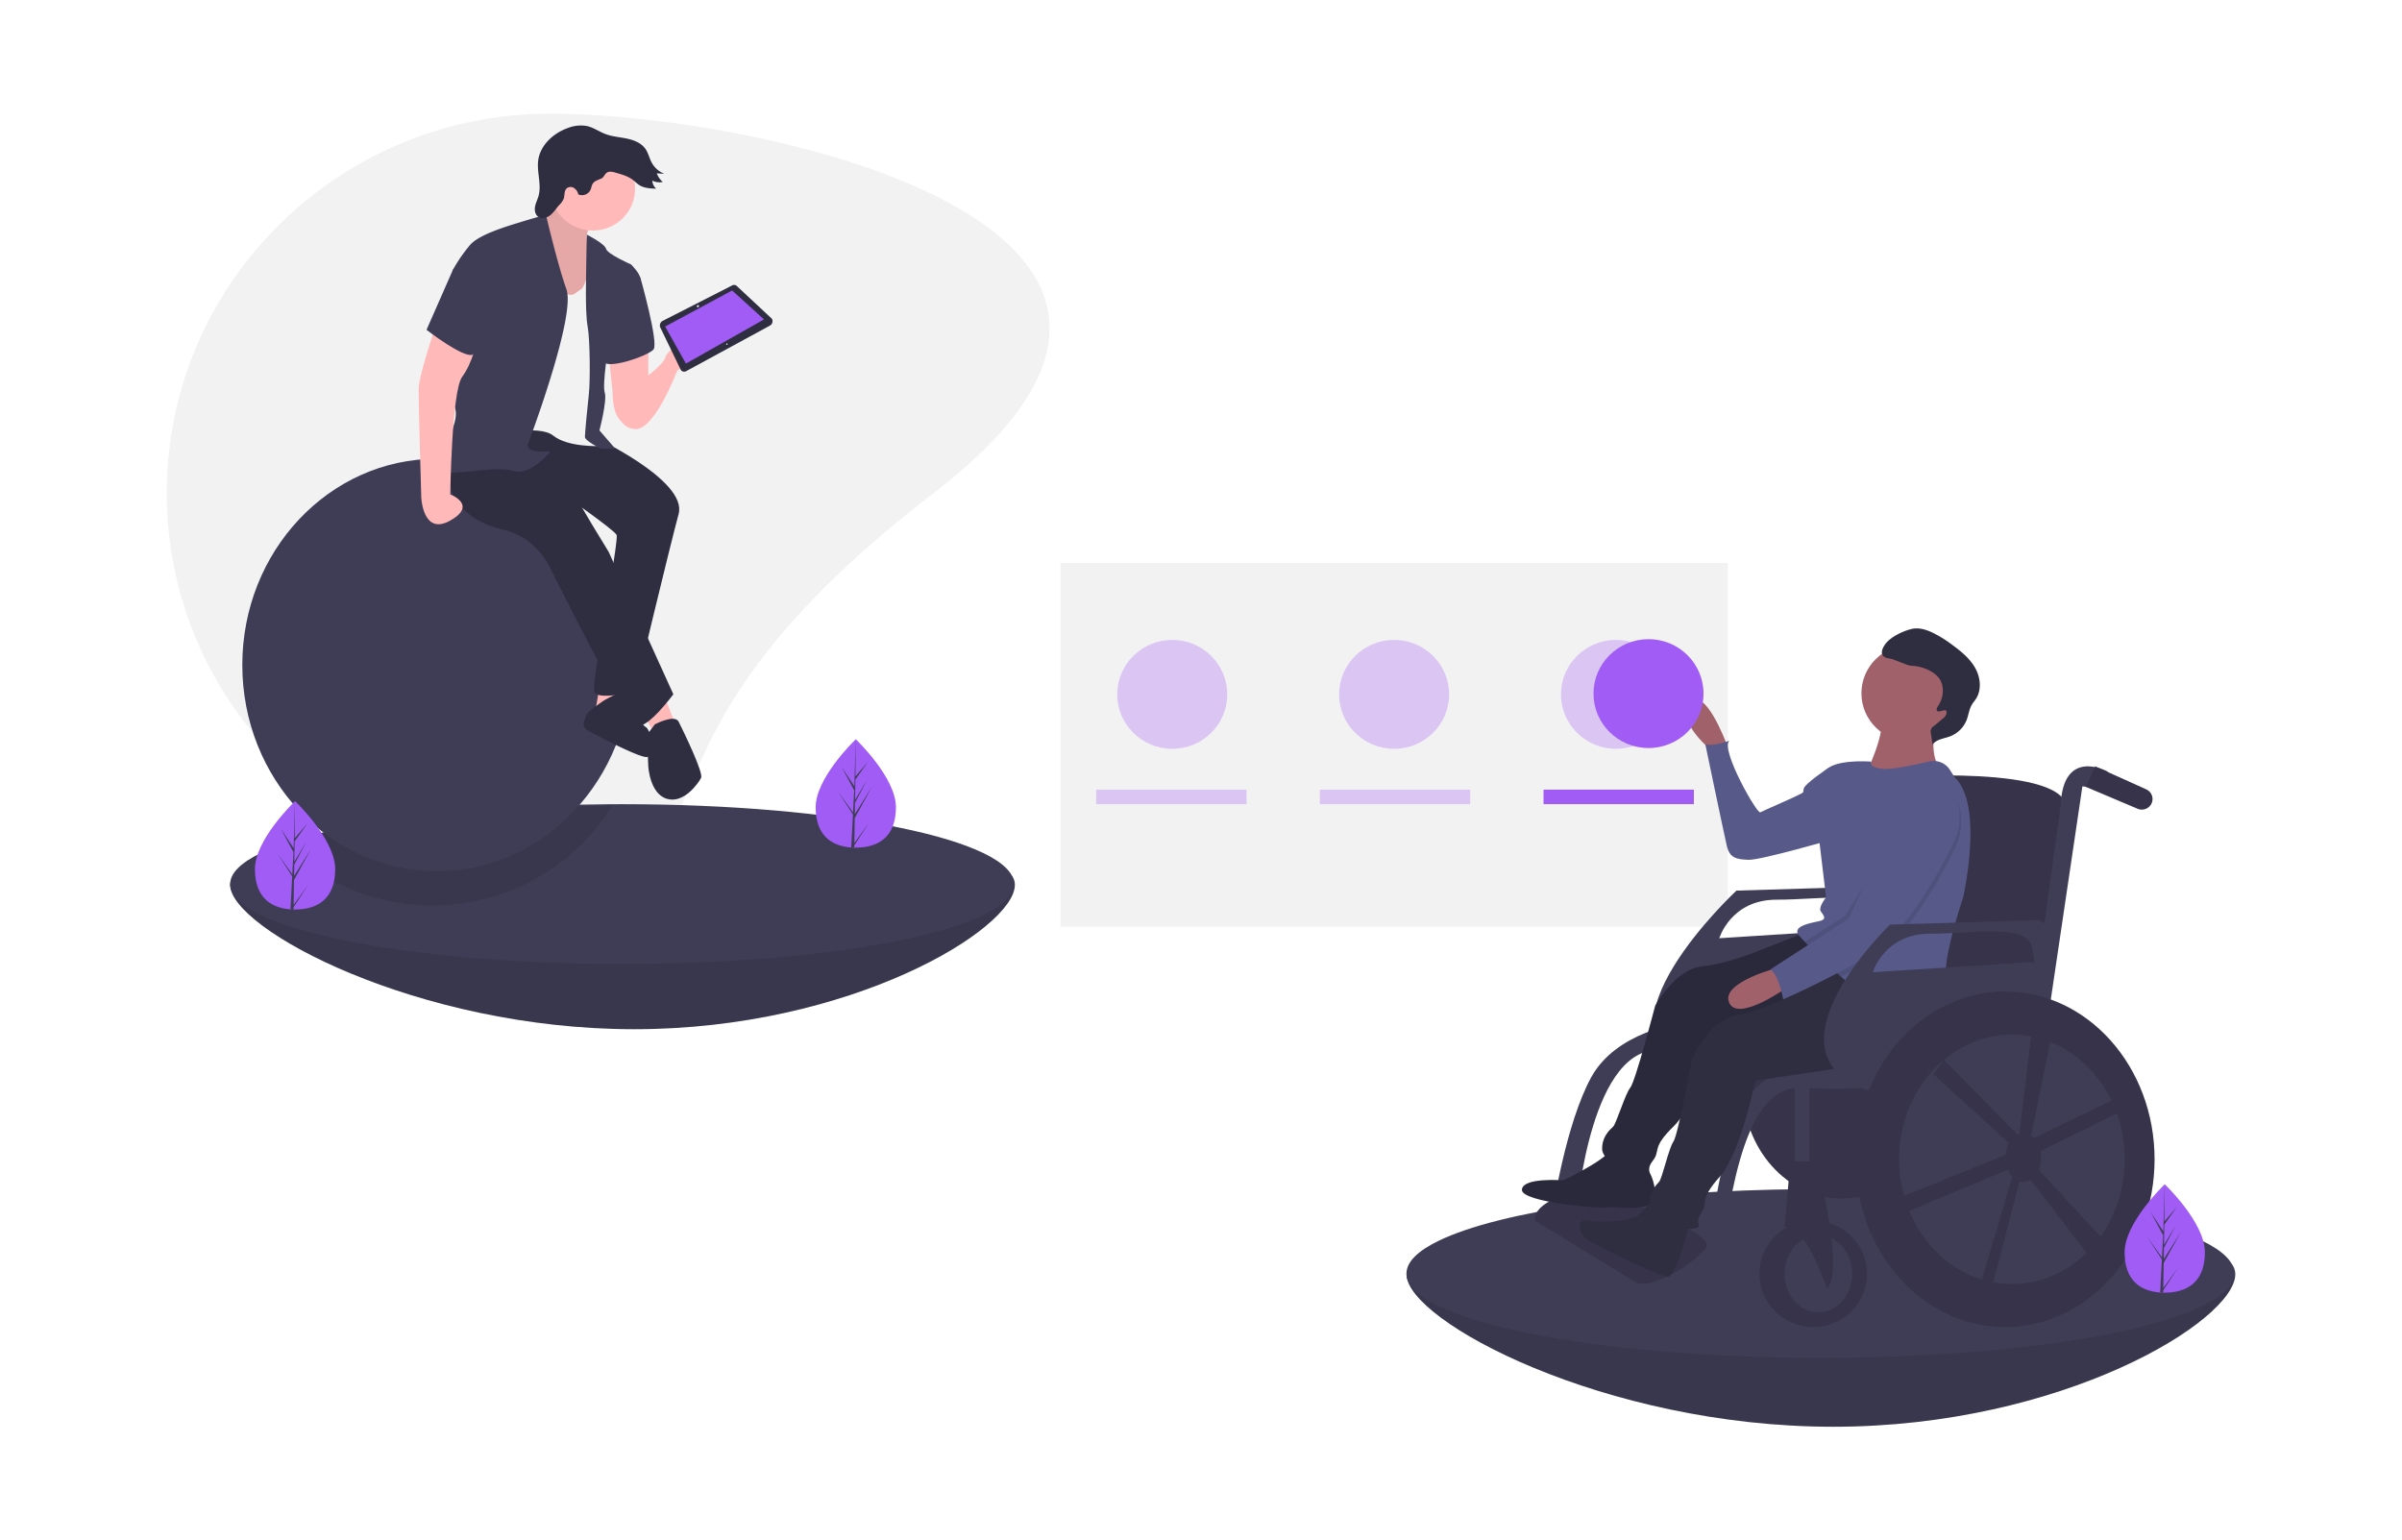 <?xml version="1.0" encoding="UTF-8" standalone="no"?>
<svg
   data-name="Layer 1"
   width="1191.523"
   height="764.215"
   viewBox="0 0 1191.523 764.215"
   version="1.1"
   id="svg59"
   sodipodi:docname="networking.svg"
   inkscape:version="1.3.2 (091e20e, 2023-11-25, custom)"
   xmlns:inkscape="http://www.inkscape.org/namespaces/inkscape"
   xmlns:sodipodi="http://sodipodi.sourceforge.net/DTD/sodipodi-0.dtd"
   xmlns="http://www.w3.org/2000/svg"
   xmlns:svg="http://www.w3.org/2000/svg">
  <defs
     id="defs59" />
  <sodipodi:namedview
     id="namedview59"
     pagecolor="#ffffff"
     bordercolor="#000000"
     borderopacity="0.25"
     inkscape:showpageshadow="2"
     inkscape:pageopacity="0.0"
     inkscape:pagecheckerboard="0"
     inkscape:deskcolor="#d1d1d1"
     inkscape:zoom="0.26595909"
     inkscape:cx="163.55899"
     inkscape:cy="-88.359453"
     inkscape:window-width="1920"
     inkscape:window-height="1009"
     inkscape:window-x="1912"
     inkscape:window-y="-8"
     inkscape:window-maximized="1"
     inkscape:current-layer="svg59" />
  <title
     id="title1">collab</title>
  <path
     d="m 463.08,244.646 c -171.608,131.626 -85.147,188.247 -190.18,188.247 -105.034,0 -190.18,-84.281 -190.18,-188.247 0,-103.966 85.147,-188.247 190.18,-188.247 105.034,0 361.788,56.621 190.18,188.247 z"
     fill="#f2f2f2"
     id="path1"
     style="stroke-width:0.857" />
  <path
     d="m 503.413,438.993 c 0,21.876 -81.44,71.601 -188.808,71.601 -107.368,0 -200.433,-49.725 -200.433,-71.601 0,-5.472 9.116,1.323 18.945,-3.41 28.616,-13.803 96.849,-3.629 174.293,-4.196 q 3.584,-0.032 7.195,-0.032 c 107.368,0 188.808,-14.239 188.808,7.638 z"
     fill="#3f3d56"
     id="path2"
     style="stroke-width:0.857" />
  <path
     d="m 503.413,438.993 c 0,21.876 -81.44,71.601 -188.808,71.601 -107.368,0 -200.433,-49.725 -200.433,-71.601 0,-5.472 9.116,1.323 18.945,-3.41 28.616,-13.803 96.849,-3.629 174.293,-4.196 q 3.584,-0.032 7.195,-0.032 c 107.368,0 188.808,-14.239 188.808,7.638 z"
     opacity="0.1"
     id="path3"
     style="stroke-width:0.857" />
  <path
     d="m 502.983,438.584 c 0,21.876 -87.037,39.62 -194.405,39.62 -107.368,0 -194.405,-17.743 -194.405,-39.62 0,-5.472 5.432,-10.676 15.262,-15.409 28.616,-13.803 94.505,-23.611 171.949,-24.179 q 3.584,-0.032 7.195,-0.032 c 107.368,0 194.405,17.743 194.405,39.62 z"
     fill="#3f3d56"
     id="path4"
     style="stroke-width:0.857" />
  <path
     d="m 303.694,399.808 a 104.627,103.563 0 0 1 -162.999,19.247 c 27.126,-10.987 89.586,-18.795 162.999,-19.247 z"
     opacity="0.1"
     id="path5"
     style="stroke-width:0.857" />
  <ellipse
     cx="216.649"
     cy="329.886"
     rx="96.449"
     ry="102.288"
     fill="#3f3d56"
     id="ellipse5"
     style="stroke-width:0.857" />
  <path
     d="m 321.579,171.4 v 23.979 l -12.44,14.258 c 0,0 -5.238,-1.944 -5.238,-14.906 l -1.964,-18.794 z"
     fill="#ffb9b9"
     id="path6"
     style="stroke-width:0.857" />
  <path
     d="m 309.139,195.378 c 0,0 20.296,-13.609 20.951,-18.146 0.655,-4.537 29.463,-25.275 24.88,-12.313 -4.583,12.961 -18.987,18.794 -18.987,18.794 0,0 -11.13,29.811 -20.951,29.163 -9.821,-0.648 -9.821,-12.961 -5.893,-17.498 z"
     fill="#ffb9b9"
     id="path7"
     style="stroke-width:0.857" />
  <polygon
     points="246.96,347.795 259.125,344.753 259.125,334.109 249.241,334.109 "
     fill="#ffb9b9"
     id="polygon7"
     transform="matrix(0.861,0,0,0.852,82.719,56.4)" />
  <path
     d="m 299.318,347.675 c 0,0 12.108,-7.1 12.601,-3.874 0.493,3.226 5.731,15.539 8.35,16.835 2.619,1.296 5.893,15.554 0,14.906 -4.564,-0.502 -21.303,-9.168 -28.62,-13.05 a 3.998,3.957 0 0 1 -1.719,-5.171 8.249,8.165 0 0 0 0.876,-2.516 c 0,-1.296 8.511,-7.129 8.511,-7.129 z"
     fill="#2f2e41"
     id="path8"
     style="stroke-width:0.857" />
  <path
     d="m 293.426,216.117 c 0,0 47.795,22.034 43.212,38.884 -4.583,16.85 -21.606,88.137 -21.606,88.137 0,0 -18.987,4.536 -20.296,0 -1.309,-4.536 12.44,-75.176 11.13,-77.768 -1.309,-2.592 -25.534,-19.442 -25.534,-19.442 l -49.759,-20.738 20.951,-19.442 z"
     fill="#2f2e41"
     id="path9"
     style="stroke-width:0.857" />
  <polygon
     points="293.338,356.158 281.173,361.48 273.57,347.795 286.495,338.671 "
     fill="#ffb9b9"
     id="polygon9"
     transform="matrix(0.861,0,0,0.852,82.719,56.4)" />
  <path
     d="m 294.081,109.833 c 0,0 -5.893,7.777 -1.309,11.665 4.583,3.888 1.309,18.146 1.309,18.146 l -5.893,16.202 -23.57,-4.536 v -26.571 l 1.309,-12.961 c 0,0 11.785,-11.017 13.094,-19.442 1.309,-8.425 15.059,17.498 15.059,17.498 z"
     fill="#ffb9b9"
     id="path10"
     style="stroke-width:0.857" />
  <path
     d="m 294.081,109.833 c 0,0 -5.893,7.777 -1.309,11.665 4.583,3.888 1.309,18.146 1.309,18.146 l -5.893,16.202 -23.57,-4.536 v -26.571 l 1.309,-12.961 c 0,0 11.785,-11.017 13.094,-19.442 1.309,-8.425 15.059,17.498 15.059,17.498 z"
     opacity="0.1"
     id="path11"
     style="stroke-width:0.857" />
  <path
     d="m 254.797,210.932 c 0,0 30.772,33.7 30.772,34.996 0,1.296 16.368,27.867 16.368,27.867 l 32.082,70.639 c 0,0 -12.44,16.85 -17.678,15.554 -5.238,-1.296 -42.557,-76.472 -42.557,-76.472 0,0 -6.547,-16.85 -24.225,-20.738 -17.678,-3.888 -31.427,-17.498 -24.88,-33.051 6.547,-15.554 30.117,-18.794 30.117,-18.794 z"
     fill="#2f2e41"
     id="path12"
     style="stroke-width:0.857" />
  <ellipse
     cx="294.081"
     cy="93.632"
     fill="#ffb9b9"
     id="circle12"
     rx="20.951"
     ry="20.738"
     style="stroke-width:0.857" />
  <path
     d="m 293.426,127.331 c 0,0 -2.619,14.906 -5.238,16.202 -2.619,1.296 -4.583,5.833 -10.476,-0.648 -5.893,-6.481 -11.13,-19.442 -11.13,-19.442 l -20.296,24.627 -1.964,68.047 c 0,0 22.915,-5.833 30.117,0 7.202,5.833 22.915,5.185 22.915,5.185 l -3.274,-12.961 2.619,-22.034 -0.655,-20.09 -0.655,-14.258 z"
     fill="#f2f2f2"
     id="path13"
     style="stroke-width:0.857" />
  <path
     d="m 291.119,116.423 c 0,0 8.854,4.428 9.508,7.02 0.655,2.592 12.44,7.777 12.44,7.777 0,0 4.583,4.536 4.583,7.129 0,2.592 -15.713,32.403 -15.713,32.403 0,0 -3.274,20.09 -1.964,23.979 1.309,3.888 -2.619,18.794 -2.619,18.794 l 7.857,9.073 h -7.202 c 0,0 -7.857,-3.888 -7.857,-5.833 0,-1.944 1.309,-15.554 1.964,-21.386 0.655,-5.833 0.655,-26.571 -0.655,-33.7 -1.309,-7.129 -0.655,-25.923 -0.655,-30.459 0,-4.536 0.312,-14.797 0.312,-14.797 z"
     fill="#3f3d56"
     id="path14"
     style="stroke-width:0.857" />
  <path
     d="m 270.838,106.582 c 0,0 -2.946,0.659 -11.458,3.251 -8.511,2.592 -21.606,6.481 -26.189,11.665 a 81.162,80.337 0 0 0 -8.511,12.313 l 2.619,46.661 c 0,0 -5.238,9.721 -4.583,14.906 0.655,5.185 5.893,5.833 1.964,16.85 -3.928,11.017 -11.785,20.738 -4.583,22.034 7.202,1.296 26.189,-3.24 34.7,-0.648 8.511,2.592 18.332,-9.721 18.332,-9.721 0,0 -13.095,1.296 -11.13,-3.888 1.964,-5.185 23.57,-63.511 18.987,-76.472 -4.583,-12.961 -10.148,-36.951 -10.148,-36.951 z"
     fill="#3f3d56"
     id="path15"
     style="stroke-width:0.857" />
  <path
     d="m 314.377,135.108 3.274,2.592 c 0,0 9.166,32.403 6.547,35.644 -2.619,3.24 -23.57,10.369 -24.88,5.833 -1.309,-4.536 15.059,-44.069 15.059,-44.069 z"
     fill="#3f3d56"
     id="path16"
     style="stroke-width:0.857" />
  <path
     d="m 217.478,157.791 c 0,0 -9.821,27.867 -9.821,35.644 0,7.777 1.309,53.142 1.309,53.142 0,0 0.655,19.442 14.404,11.665 13.749,-7.777 0,-12.961 0,-12.961 0,0 0.655,-51.197 5.893,-58.326 5.238,-7.129 7.202,-17.498 7.202,-17.498 z"
     fill="#ffb9b9"
     id="path17"
     style="stroke-width:0.857" />
  <path
     d="m 324.853,359.34 c 0,0 9.821,-5.185 11.785,-1.296 1.964,3.888 12.44,25.275 11.13,27.867 -1.309,2.592 -8.511,12.961 -17.023,10.369 -8.511,-2.592 -9.166,-16.202 -9.166,-16.202 l -0.655,-15.554 z"
     fill="#2f2e41"
     id="path18"
     style="stroke-width:0.857" />
  <path
     d="m 298.183,88.622 c -1.443,0.672 -3.155,1.074 -4.062,2.373 -0.672,0.962 -0.739,2.213 -1.229,3.278 a 4.682,4.635 0 0 1 -6.024,2.181 5.195,5.142 0 0 0 -2.118,-3.184 3.086,3.054 0 0 0 -3.663,0.199 c -1.349,1.273 -0.872,3.494 -1.502,5.231 a 11.155,11.041 0 0 1 -2.399,3.257 c -1.433,1.637 -2.575,3.556 -4.3,4.887 -1.726,1.331 -4.343,1.908 -6.057,0.563 -1.442,-1.131 -1.74,-3.219 -1.39,-5.007 0.35,-1.788 1.218,-3.434 1.708,-5.19 1.591,-5.704 -0.946,-11.794 -0.161,-17.66 1.006,-7.517 7.46,-13.454 14.664,-16.031 a 17.156,16.981 0 0 1 9.468,-0.993 c 3.295,0.728 6.109,2.804 9.265,3.992 3.374,1.27 7.044,1.492 10.575,2.234 3.531,0.742 7.165,2.178 9.215,5.12 1.429,2.052 1.921,4.6 3.105,6.8 a 12.324,12.199 0 0 0 6.242,5.536 l -3.733,-0.211 a 11.003,10.891 0 0 0 2.974,4.297 7.982,7.901 0 0 1 -5.168,-0.676 5.617,5.56 0 0 0 1.927,3.986 c -2.872,-0.086 -5.902,-0.217 -8.329,-1.74 -1.189,-0.746 -2.158,-1.785 -3.277,-2.631 -2.385,-1.802 -5.343,-2.658 -8.227,-3.477 -1.514,-0.43 -3.337,-1.028 -4.707,-0.064 -1.141,0.803 -1.321,2.244 -2.796,2.932 z"
     fill="#2f2e41"
     id="path19"
     style="stroke-width:0.857" />
  <path
     d="m 234.501,126.035 -9.821,7.777 -13.095,29.811 c 0,0 18.332,14.258 22.915,12.313 4.583,-1.944 12.44,-36.292 12.44,-36.292 z"
     fill="#3f3d56"
     id="path20"
     style="stroke-width:0.857" />
  <path
     d="m 381.798,161.607 -41.324,22.468 a 1.968,1.948 0 0 1 -2.894,-0.845 L 327.457,162.285 a 2.641,2.614 0 0 1 1.354,-3.14 l 34.31,-17.505 a 2.003,1.983 0 0 1 2.625,0.497 l 17.138,15.982 a 2.545,2.519 0 0 1 -1.086,3.488 z"
     fill="#2f2e41"
     id="path21"
     style="stroke-width:0.857" />
  <polygon
     points="299.111,145.508 287.139,123.932 325.732,102.945 344.098,119.795 "
     fill="#a05cf4"
     id="polygon21"
     transform="matrix(0.861,0,0,0.852,82.719,56.4)" />
  <ellipse
     cx="103.347"
     cy="362.572"
     rx="0.567"
     ry="0.484"
     transform="matrix(0.645,-0.765,0.771,0.637,0,0)"
     fill="#f2f2f2"
     id="ellipse21"
     style="stroke-width:0.857" />
  <ellipse
     cx="97.999"
     cy="385.699"
     rx="0.378"
     ry="0.323"
     transform="matrix(0.645,-0.765,0.771,0.637,0,0)"
     fill="#f2f2f2"
     id="ellipse22"
     style="stroke-width:0.857" />
  <path
     d="m 166.285,431.183 c 0,14.846 -8.915,20.029 -19.914,20.029 -0.255,0 -0.51,-0.004 -0.762,-0.009 -0.51,-0.011 -1.015,-0.035 -1.514,-0.069 -9.927,-0.695 -17.638,-6.145 -17.638,-19.951 0,-14.285 18.443,-32.314 19.832,-33.651 l 0.002,-0.002 c 0.053,-0.053 0.081,-0.078 0.081,-0.078 0,0 19.914,18.886 19.914,33.731 z"
     fill="#a05cf4"
     id="path22"
     style="stroke-width:0.857" />
  <path
     d="m 145.644,448.941 7.284,-10.073 -7.302,11.179 -0.018,1.156 c -0.51,-0.011 -1.015,-0.034 -1.514,-0.069 l 0.784,-14.852 -0.005,-0.116 0.013,-0.02 0.075,-1.404 -7.321,-11.207 7.343,10.154 0.018,0.298 0.592,-11.221 -6.267,-11.58 6.344,9.612 0.618,-23.266 0.002,-0.08 v 0.078 l -0.103,18.346 6.239,-7.273 -6.265,8.854 -0.165,10.047 5.827,-9.643 -5.851,11.121 -0.092,5.586 8.455,-13.422 -8.488,15.37 z"
     fill="#3f3d56"
     id="path23"
     style="stroke-width:0.857" />
  <path
     d="m 444.437,400.497 c 0,14.846 -8.915,20.029 -19.914,20.029 -0.255,0 -0.51,-0.004 -0.762,-0.009 -0.51,-0.011 -1.015,-0.035 -1.514,-0.069 -9.927,-0.695 -17.638,-6.145 -17.638,-19.951 0,-14.285 18.443,-32.314 19.832,-33.651 l 0.002,-0.002 c 0.053,-0.053 0.081,-0.078 0.081,-0.078 0,0 19.914,18.886 19.914,33.731 z"
     fill="#a05cf4"
     id="path24"
     style="stroke-width:0.857" />
  <path
     d="m 423.797,418.255 7.284,-10.073 -7.302,11.179 -0.018,1.156 c -0.51,-0.011 -1.015,-0.035 -1.514,-0.069 l 0.785,-14.852 -0.005,-0.116 0.013,-0.02 0.075,-1.404 -7.321,-11.207 7.343,10.154 0.018,0.298 0.592,-11.221 -6.267,-11.58 6.344,9.612 0.618,-23.266 0.002,-0.08 v 0.078 l -0.103,18.346 6.239,-7.273 -6.265,8.854 -0.165,10.047 5.827,-9.643 -5.851,11.121 -0.092,5.586 8.455,-13.422 -8.488,15.37 z"
     fill="#3f3d56"
     id="path25"
     style="stroke-width:0.857" />
  <rect
     x="526.018"
     y="279.278"
     width="331.071"
     height="180.438"
     fill="#f2f2f2"
     id="rect25"
     style="stroke-width:0.857" />
  <ellipse
     cx="581.5"
     cy="344.479"
     fill="#a05cf4"
     opacity="0.3"
     id="circle25"
     rx="27.286"
     ry="27.009"
     style="stroke-width:0.857" />
  <ellipse
     cx="691.554"
     cy="344.479"
     fill="#a05cf4"
     opacity="0.3"
     id="circle26"
     rx="27.286"
     ry="27.009"
     style="stroke-width:0.857" />
  <ellipse
     cx="801.608"
     cy="344.479"
     fill="#a05cf4"
     opacity="0.3"
     id="circle27"
     rx="27.286"
     ry="27.009"
     style="stroke-width:0.857" />
  <rect
     x="543.754"
     y="391.744"
     width="74.582"
     height="7.202"
     fill="#a05cf4"
     opacity="0.3"
     id="rect27"
     style="stroke-width:0.857" />
  <rect
     x="654.718"
     y="391.744"
     width="74.582"
     height="7.202"
     fill="#a05cf4"
     opacity="0.3"
     id="rect28"
     style="stroke-width:0.857" />
  <rect
     x="765.681"
     y="391.744"
     width="74.582"
     height="7.202"
     fill="#a05cf4"
     id="rect29"
     style="stroke-width:0.857" />
  <path
     d="m 1108.804,632.191 c 0,23.106 -86.016,75.624 -199.416,75.624 -113.4,0 -211.695,-52.519 -211.695,-75.624 0,-5.779 9.628,1.398 20.01,-3.601 30.223,-14.578 102.29,-3.832 184.086,-4.432 q 3.785,-0.034 7.599,-0.034 c 113.401,0 199.416,-15.039 199.416,8.067 z"
     fill="#3f3d56"
     id="path29"
     style="stroke-width:0.857" />
  <path
     d="m 1108.804,632.191 c 0,23.106 -86.016,75.624 -199.416,75.624 -113.4,0 -211.695,-52.519 -211.695,-75.624 0,-5.779 9.628,1.398 20.01,-3.601 30.223,-14.578 102.29,-3.832 184.086,-4.432 q 3.785,-0.034 7.599,-0.034 c 113.401,0 199.416,-15.039 199.416,8.067 z"
     opacity="0.1"
     id="path30"
     style="stroke-width:0.857" />
  <path
     d="m 1108.349,631.759 c 0,23.106 -91.927,41.846 -205.328,41.846 -113.4,0 -205.328,-18.74 -205.328,-41.846 0,-5.779 5.738,-11.276 16.119,-16.275 30.224,-14.578 99.814,-24.938 181.61,-25.537 q 3.785,-0.034 7.599,-0.034 c 113.4,0 205.328,18.74 205.328,41.846 z"
     fill="#3f3d56"
     id="path31"
     style="stroke-width:0.857" />
  <ellipse
     cx="913.658"
     cy="539.423"
     rx="49.152"
     ry="55.176"
     fill="#36334a"
     id="ellipse31"
     style="stroke-width:0.857" />
  <path
     d="m 935.251,439.588 -73.87,2.25 c 0,0 -75.781,70.398 -21.8,89.521 0,0 76.918,3.283 92.828,-9.09 0,2e-5 19.888,-77.618 2.841,-82.68 z m -3.409,20.811 -78.984,5.062 c 0,0 5.682,-19.123 28.411,-19.123 22.729,0 48.299,-5.062 50.572,6.749 2.273,11.811 0,7.312 0,7.312 z"
     fill="#3f3d56"
     id="path32"
     style="stroke-width:0.857" />
  <path
     d="m 1010.825,484.022 -97.167,-3.375 22.729,-95.054 c 0,0 90.917,-6.749 88.644,16.311 -2.273,23.061 -14.206,82.118 -14.206,82.118 z"
     fill="#36334a"
     id="path33"
     style="stroke-width:0.857" />
  <path
     d="m 917.021,529.46 c 0,0 -58.482,10.244 -79.506,-20.128 -21.024,-30.372 79.552,-14.061 79.552,-14.061 l 8.523,23.061 z"
     fill="#36334a"
     id="path34"
     style="stroke-width:0.857" />
  <ellipse
     cx="899.452"
     cy="631.946"
     fill="#36334a"
     id="circle34"
     rx="26.707"
     ry="26.435"
     style="stroke-width:0.857" />
  <ellipse
     cx="902.009"
     cy="631.946"
     rx="16.763"
     ry="19.123"
     fill="#3f3d56"
     id="ellipse34"
     style="stroke-width:0.857" />
  <path
     d="m 1045.487,382.78 c 0,0 -22.161,-12.374 -23.297,16.874 l -18.752,136.113 h 7.955 l 21.593,-145.675 c 0,0 10.796,1.687 12.501,1.687 1.705,0 0,-8.999 0,-8.999 z"
     fill="#3f3d56"
     id="path35"
     style="stroke-width:0.857" />
  <path
     d="m 1067.569,397.799 v 0 a 5.315,5.261 0 0 1 -7.21,3.429 l -25.707,-10.879 4.663,-10.168 25.336,11.422 a 5.315,5.261 0 0 1 2.918,6.195 z"
     fill="#36334a"
     id="path36"
     style="stroke-width:0.857" />
  <path
     d="m 911.385,526.206 c 0,0 -40.912,-4.5 -52.277,34.31 -11.365,38.809 -10.228,68.619 -19.888,66.369 -9.66,-2.25 -30.116,-10.124 -30.116,-10.124 l 1.705,11.811 c 0,0 35.798,17.998 41.481,-1.125 5.682,-19.123 9.092,-89.43 41.481,-87.742 32.389,1.687 38.071,-1.687 38.071,-1.687 z"
     fill="#3f3d56"
     id="path37"
     style="stroke-width:0.857" />
  <path
     d="m 833.538,507.645 c 0,0 -31.821,3.937 -44.322,26.998 -12.501,23.061 -18.752,64.682 -18.752,64.682 h 11.933 c 0,0 6.819,-82.68 42.617,-78.181 z"
     fill="#3f3d56"
     id="path38"
     style="stroke-width:0.857" />
  <path
     d="m 811.945,636.446 -50.572,-30.935 c 0,0 -2.841,-11.249 29.548,-15.749 0,0 61.236,21.199 55.336,29.16 -5.9,7.962 -25.788,20.336 -34.312,17.523 z"
     fill="#36334a"
     id="path39"
     style="stroke-width:0.857" />
  <path
     d="m 905.836,458.648 c 1.558,1.679 30.214,28.666 30.214,28.666 0,0 -2.848,18.836 -33.509,21.174 l -51.101,3.896 c 0,0 -9.659,35.086 -21.143,46.298 -11.484,11.212 -6.214,11.838 -10.524,17.303 -4.31,5.465 1.739,6.93 -4.803,7.461 -6.542,0.531 -20.059,-7.299 -20.206,-13.355 -0.147,-6.056 3.67,-9.525 5.366,-11.067 1.696,-1.542 5.998,-16.284 8.577,-19.402 2.579,-3.118 12.342,-40.619 12.342,-40.619 0,0 9.745,-18.142 23.254,-19.59 13.509,-1.447 28.538,-7.951 28.538,-7.951"
     fill="#2f2e41"
     id="path40"
     style="stroke-width:0.857" />
  <path
     d="m 905.836,458.648 c 1.558,1.679 30.214,28.666 30.214,28.666 0,0 -2.848,18.836 -33.509,21.174 l -51.101,3.896 c 0,0 -9.659,35.086 -21.143,46.298 -11.484,11.212 -6.214,11.838 -10.524,17.303 -4.31,5.465 1.739,6.93 -4.803,7.461 -6.542,0.531 -20.059,-7.299 -20.206,-13.355 -0.147,-6.056 3.67,-9.525 5.366,-11.067 1.696,-1.542 5.998,-16.284 8.577,-19.402 2.579,-3.118 12.342,-40.619 12.342,-40.619 0,0 9.745,-18.142 23.254,-19.59 13.509,-1.447 28.538,-7.951 28.538,-7.951"
     opacity="0.1"
     id="path41"
     style="stroke-width:0.857" />
  <path
     d="m 856.267,368.576 c 0,0 -10.754,-28.924 -18.115,-19.708 -7.361,9.216 11.844,24.35 11.844,24.35 z"
     fill="#a0616a"
     id="path42"
     style="stroke-width:0.857" />
  <path
     d="m 912.917,383.674 -6.123,-2.564 c 0,0 -11.239,7.518 -11.979,9.959 -0.74,2.441 0.863,1.587 -3.552,3.735 -4.415,2.148 -16.475,7.346 -18.078,8.2 -1.603,0.854 -19.755,-30.933 -15.414,-35.498 0,0 -8.125,2.899 -11.824,1.801 0,0 9.234,44.314 10.639,50.319 1.405,6.005 4.685,6.713 10.801,6.934 6.116,0.22 43.257,-10.566 43.257,-10.566 z"
     fill="#575a89"
     id="path43"
     style="stroke-width:0.857" />
  <path
     d="m 817.118,574.13 c 0,0 -0.31,6.287 0.751,7.01 1.06,0.723 7.613,16.019 -2.48,17.495 -10.092,1.476 -15.634,-0.445 -18.074,0.367 -2.441,0.812 -42.671,-2.473 -42.361,-8.76 0.31,-6.287 20.425,-4.645 20.425,-4.645 0,0 19.924,-9.318 23.655,-15.13 3.731,-5.812 18.085,3.662 18.085,3.662 z"
     fill="#2f2e41"
     id="path44"
     style="stroke-width:0.857" />
  <path
     d="m 817.118,574.13 c 0,0 -0.31,6.287 0.751,7.01 1.06,0.723 7.613,16.019 -2.48,17.495 -10.092,1.476 -15.634,-0.445 -18.074,0.367 -2.441,0.812 -42.671,-2.473 -42.361,-8.76 0.31,-6.287 20.425,-4.645 20.425,-4.645 0,0 19.924,-9.318 23.655,-15.13 3.731,-5.812 18.085,3.662 18.085,3.662 z"
     opacity="0.1"
     id="path45"
     style="stroke-width:0.857" />
  <path
     d="m 837.876,607.245 c 0,0 -6.119,26.387 -10.607,26.119 -4.488,-0.269 -36.174,-15.533 -40.073,-18.556 -5.006,-3.882 -4.808,-10.741 0.938,-9.3 5.746,1.441 21.998,0.148 24.76,-2.756 l 7.103,-7.469 z"
     fill="#2f2e41"
     id="path46"
     style="stroke-width:0.857" />
  <path
     d="m 900.604,460.64 c 1.677,1.562 52.673,44.384 52.673,44.384 0,0 -1.457,18.991 -31.865,23.529 l -50.68,7.563 c 0,0 -7.057,35.688 -17.687,47.697 -10.63,12.009 -5.328,12.254 -9.225,18.014 -3.897,5.761 2.244,6.786 -4.243,7.787 -6.486,1 -20.542,-5.836 -21.134,-11.866 -0.591,-6.03 2.96,-9.764 4.539,-11.424 1.578,-1.66 4.786,-16.672 7.129,-19.967 2.343,-3.295 9.326,-41.4 9.326,-41.4 0,0 8.387,-18.795 21.753,-21.211 13.367,-2.415 27.879,-9.983 27.879,-9.983"
     fill="#2f2e41"
     id="path47"
     style="stroke-width:0.857" />
  <ellipse
     cx="947.546"
     cy="343.937"
     fill="#a0616a"
     id="circle47"
     rx="24.181"
     ry="23.935"
     style="stroke-width:0.857" />
  <path
     d="m 960.22,358.877 c 0,0 -3.627,14.622 1.897,22.116 5.523,7.495 -36.943,3.927 -36.943,3.927 0,0 11.494,-23.726 7.253,-29.243 -4.241,-5.517 27.793,3.2 27.793,3.2 z"
     fill="#a0616a"
     id="path48"
     style="stroke-width:0.857" />
  <path
     d="m 905.938,381.867 c -5.13,5.394 -3.382,35.981 -3.382,35.981 l 3.277,27.316 c 0,0 -3.922,4.955 -2.639,6.932 1.282,1.977 3.378,3.93 -0.666,4.858 -4.045,0.927 -13.367,2.415 -10.383,6.761 a 42.323,41.893 0 0 0 3.125,3.523 c 0.951,0.996 2.082,2.151 3.363,3.439 2.999,2.998 6.814,6.686 11.047,10.575 q 1.798,1.664 3.687,3.357 c 16.146,14.458 36.224,29.762 40.378,22.417 6.956,-12.302 11.79,-14.059 11.47,-24.532 -0.32,-10.472 8.635,-37.348 8.635,-37.348 0,0 10.411,-45.867 -4.261,-59.538 l -2.294,-3.632 a 9.585,9.488 0 0 0 -10.371,-4.201 c -7.161,1.694 -18.14,4.034 -22.896,3.656 -7.349,-0.587 -5.738,-3.578 -5.738,-3.578 0,0 -17.221,-1.38 -22.352,4.014 z"
     fill="#575a89"
     id="path49"
     style="stroke-width:0.857" />
  <path
     d="m 883.265,479.703 c 0,0 -29.915,7.345 -25.526,17.695 4.389,10.351 30.285,-8.565 30.285,-8.565 z"
     fill="#a0616a"
     id="path50"
     style="stroke-width:0.857" />
  <path
     d="m 960.928,352.693 c -0.595,-0.714 -0.007,-1.757 0.512,-2.528 2.776,-4.127 3.306,-9.999 0.252,-13.929 a 13.398,13.262 0 0 0 -4.416,-3.498 21.391,21.174 0 0 0 -7.708,-2.342 11.932,11.811 0 0 1 -4.188,-0.817 c -0.843,-0.424 -4.822,-1.803 -5.677,-2.205 -1.878,-0.884 -4.49,-0.502 -5.693,-2.18 -1.151,-1.606 -0.076,-3.805 1.042,-5.434 2.547,-3.71 8.989,-6.784 13.413,-7.758 3.357,-0.739 6.86,0.3 9.971,1.751 a 60.876,60.257 0 0 1 10.157,6.29 c 4.352,3.191 8.639,6.728 11.252,11.423 2.614,4.695 3.243,10.811 0.291,15.305 -0.615,0.936 -1.367,1.781 -1.943,2.741 -1.405,2.343 -1.658,5.176 -2.651,7.717 a 14.429,14.283 0 0 1 -8.338,8.132 c -3.024,1.107 -6.744,1.413 -8.53,4.069 l -0.834,-5.539 a 3.227,3.194 0 0 1 1.509,-3.728 l 4.283,-3.571 a 4.895,4.845 0 0 0 1.852,-2.363 c 0.926,-3.826 -3.562,-0.346 -4.555,-1.536 z"
     fill="#2f2e41"
     id="path51"
     style="stroke-width:0.857" />
  <path
     d="m 918.04,458.103 -19.406,12.574 c 3.848,3.852 9.047,8.836 14.733,13.932 5.386,-2.87 10.88,-5.977 15.794,-9.1 17.979,-11.423 33.395,-40.104 40.302,-54.017 6.907,-13.913 1.285,-24.63 1.285,-24.63 a 52.504,51.97 0 0 0 -14.377,-4.005 c -9.001,-1.343 -38.33,65.246 -38.33,65.246 z"
     opacity="0.1"
     id="path52"
     style="stroke-width:0.857" />
  <path
     d="m 915.475,454.148 -20.205,13.09 c 0.951,0.996 2.082,2.151 3.363,3.439 2.999,2.998 6.814,6.686 11.047,10.575 5.74,-3.034 11.662,-6.36 16.916,-9.698 17.979,-11.423 33.395,-40.104 40.302,-54.017 6.907,-13.913 -11.676,-8.923 -11.676,-8.923 0,0 9.643,-4.32 0.642,-5.663 -9.001,-1.343 -40.388,51.198 -40.388,51.198 z"
     opacity="0.1"
     id="path53"
     style="stroke-width:0.857" />
  <path
     d="m 969.86,394.469 c 0,0 5.622,10.717 -1.285,24.63 -6.907,13.913 -22.323,42.595 -40.302,54.017 -17.979,11.423 -43.702,22.674 -43.702,22.674 0,0 -2.44,-13.231 -6.559,-14.72 l 39.14,-25.359 c 0,0 29.329,-66.59 38.33,-65.246 a 52.504,51.97 0 0 1 14.377,4.005 z"
     fill="#575a89"
     id="path54"
     style="stroke-width:0.857" />
  <polygon
     points="937.86,639.577 946.438,639.577 946.438,561.055 937.86,562.375 "
     fill="#3f3d56"
     id="polygon54"
     transform="matrix(0.861,0,0,0.852,82.719,56.4)" />
  <path
     d="m 901.157,576.264 c 0,0 14.206,55.12 5.114,62.995 0,0 -11.933,-34.872 -21.024,-30.372 l 2.841,-32.622 z"
     fill="#36334a"
     id="path55"
     style="stroke-width:0.857" />
  <path
     d="m 1011.393,456.462 -73.87,2.25 c 0,0 -65.346,62.995 -11.365,82.118 0,0 66.483,10.687 82.393,-1.687 0,-2e-5 19.888,-77.618 2.841,-82.68 z m -3.409,20.811 -78.984,5.062 c 0,0 5.682,-19.123 28.411,-19.123 22.729,0 48.299,-5.062 50.572,6.749 2.273,11.811 0,7.312 0,7.312 z"
     fill="#3f3d56"
     id="path56"
     style="stroke-width:0.857" />
  <ellipse
     cx="994.63"
     cy="575.139"
     rx="74.154"
     ry="83.243"
     fill="#36334a"
     id="ellipse56"
     style="stroke-width:0.857" />
  <ellipse
     cx="998.04"
     cy="575.139"
     rx="55.971"
     ry="61.87"
     fill="#3f3d56"
     id="ellipse57"
     style="stroke-width:0.857" />
  <path
     d="m 1012.53,574.295 a 16.645,16.476 0 0 0 -0.325,-3.214 l 41.805,-20.69 -2.841,-6.187 -42.23,20.364 a 8.819,8.729 0 0 0 -1.403,-1.16 l 0.032,0.007 12.348,-60.832 -10.923,-0.246 -7.261,59.866 0.696,0.145 a 6.817,6.748 0 0 0 -1.628,0.551 l -36.523,-37.108 -5.162,7.165 37.525,34.172 a 15.094,14.941 0 0 0 -1.661,5.759 l -52.91,21.376 -1.136,8.999 55.152,-22.959 a 12.054,11.932 0 0 0 2.156,3.448 l -16.964,57.195 h 6.251 l 14.239,-54.867 a 6.488,6.422 0 0 0 1.955,0.309 6.772,6.703 0 0 0 3.611,-1.071 l 29.63,38.756 9.092,-6.187 -34.717,-37.536 a 15.89,15.728 0 0 0 1.191,-6.054 z"
     fill="#36334a"
     id="path57"
     style="stroke-width:0.857" />
  <ellipse
     cx="817.752"
     cy="344.099"
     fill="#a05cf4"
     id="circle57"
     rx="27.286"
     ry="27.009"
     style="stroke-width:0.857" />
  <path
     d="m 1093.747,621.268 c 0,14.846 -8.915,20.029 -19.914,20.029 -0.255,0 -0.509,-0.004 -0.762,-0.009 -0.51,-0.011 -1.016,-0.034 -1.514,-0.069 -9.927,-0.695 -17.638,-6.145 -17.638,-19.951 0,-14.285 18.442,-32.314 19.832,-33.651 v -0.002 c 0.053,-0.053 0.081,-0.078 0.081,-0.078 0,0 19.914,18.886 19.914,33.731 z"
     fill="#a05cf4"
     id="path58"
     style="stroke-width:0.857" />
  <path
     d="m 1073.107,639.026 7.284,-10.073 -7.302,11.179 -0.018,1.156 c -0.51,-0.011 -1.016,-0.035 -1.514,-0.069 l 0.784,-14.852 -0.01,-0.116 0.013,-0.02 0.075,-1.404 -7.321,-11.207 7.343,10.154 0.018,0.298 0.592,-11.221 -6.267,-11.58 6.344,9.612 0.618,-23.266 v -0.08 0.078 l -0.103,18.346 6.239,-7.273 -6.265,8.854 -0.165,10.047 5.827,-9.643 -5.851,11.121 -0.092,5.586 8.455,-13.422 -8.488,15.37 z"
     fill="#3f3d56"
     id="path59"
     style="stroke-width:0.857" />
</svg>
